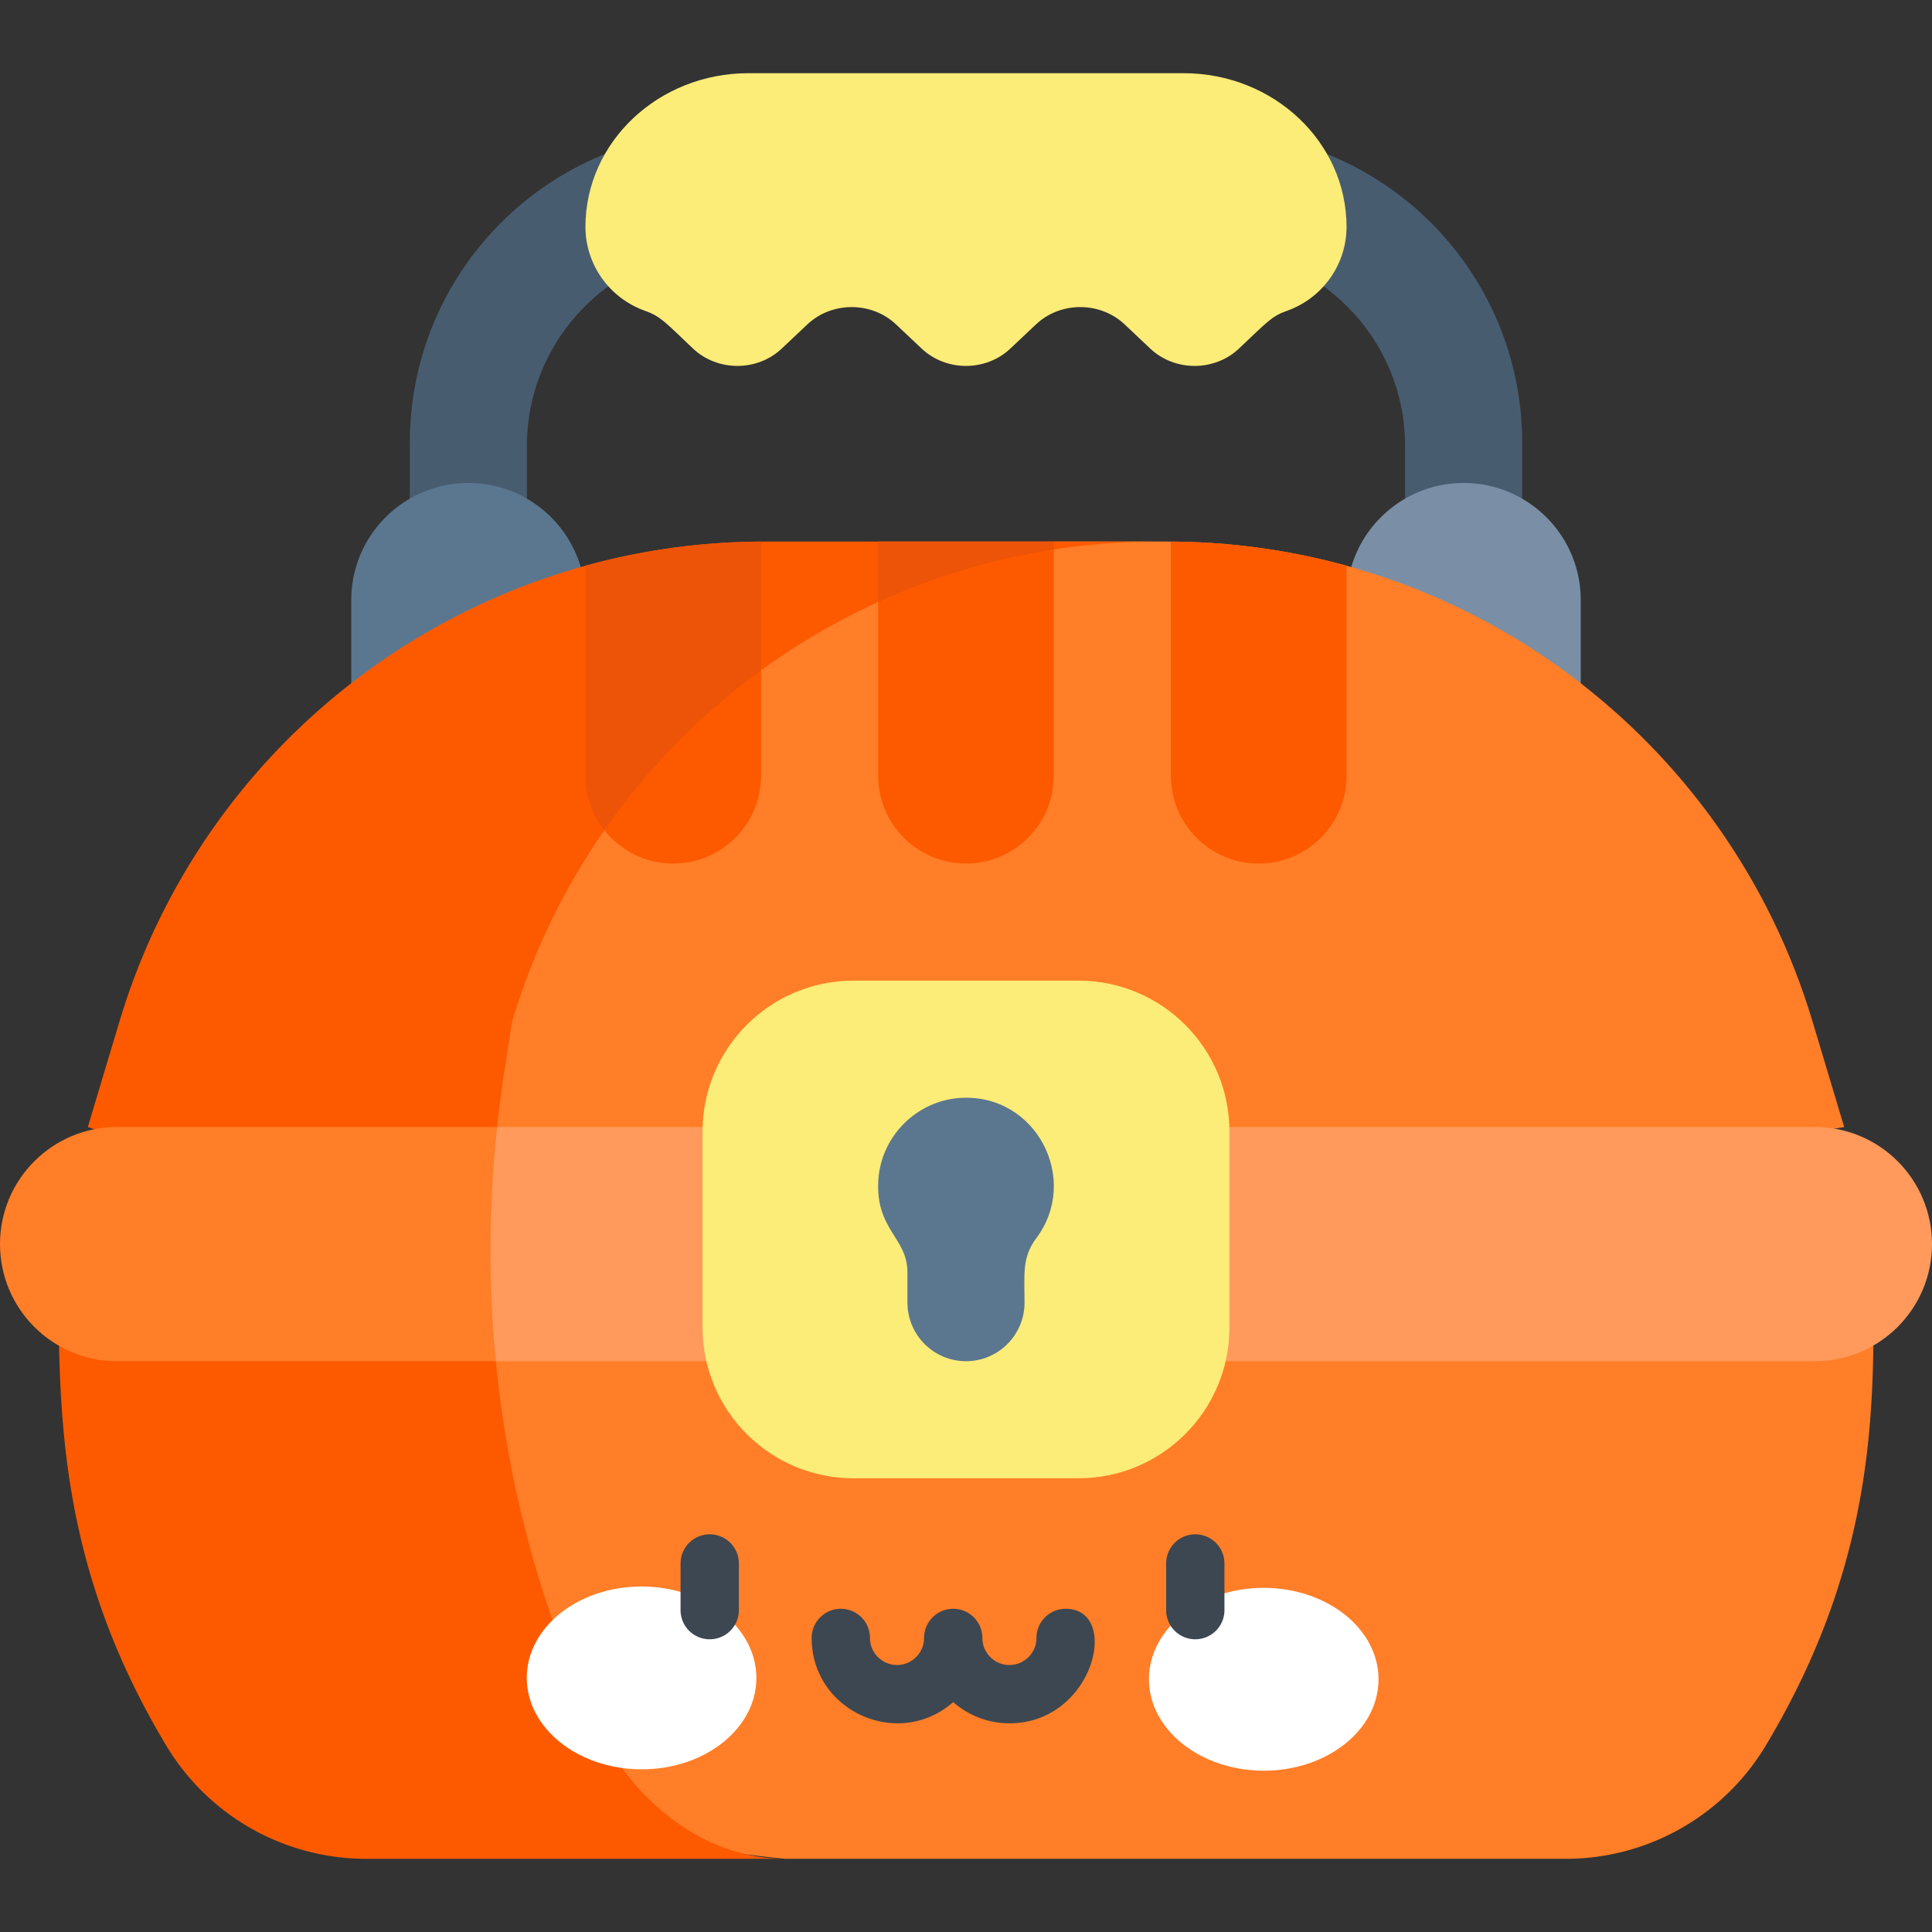 <svg xmlns="http://www.w3.org/2000/svg" xmlns:xlink="http://www.w3.org/1999/xlink" width="512" height="512" x="0" y="0" viewBox="0 0 512 512" style="enable-background:new 0 0 512 512" xml:space="preserve" class=""><rect x="0" y="0" width="512" height="512" fill="#333333" stroke="none"/>  <g>    <path fill="#485C70" d="M320.971 34.912H191.029c-45.519 0-82.424 36.906-82.424 82.424v134.785h294.791V117.336c0-45.519-36.906-82.424-82.425-82.424zm51.392 186.186H139.637V118.181c0-28.849 23.388-52.237 52.236-52.237h128.252c28.849 0 52.236 23.388 52.236 52.237v102.917z" opacity="1" data-original="#485c70"></path>    <path fill="#7A8FA5" d="M411.151 190.063h-46.545a7.758 7.758 0 0 1-7.758-7.758v-23.273c0-17.138 13.893-31.03 31.03-31.03 17.138 0 31.03 13.893 31.03 31.03v23.273a7.757 7.757 0 0 1-7.757 7.758z" opacity="1" data-original="#7a8fa5"></path>    <path fill="#5B778F" d="M100.847 190.063h46.545a7.758 7.758 0 0 0 7.758-7.758v-23.273c0-17.138-13.893-31.03-31.03-31.03-17.138 0-31.03 13.893-31.03 31.03v23.273a7.757 7.757 0 0 0 7.757 7.758z" opacity="1" data-original="#5b778f"></path>    <path fill="#FCEC78" d="M356.848 60.128c0 9.759-6.141 18.822-15.829 22.256-4.033 1.429-5.092 2.834-12.696 10.004-6.483 6.113-16.995 6.113-23.478 0l-6.809-6.42c-6.486-6.116-17.003-6.116-23.489 0l-6.809 6.42c-6.483 6.113-16.995 6.113-23.478 0l-6.809-6.42c-6.486-6.116-17.003-6.116-23.489 0l-6.809 6.42c-6.483 6.113-16.995 6.113-23.478 0-7.175-6.765-8.488-8.513-12.696-10.004-9.689-3.433-15.829-12.496-15.829-22.256 0-22.495 19.341-40.732 43.2-40.732h115.297c23.86 0 43.201 18.237 43.201 40.732z" opacity="1" data-original="#fcec78"></path>    <path fill="#FF7E27" d="M496.484 337.461c0 32.199 1.94 74.36-28.539 125.13a61.765 61.765 0 0 1-53.009 30.013H208.204c-153.732-13.96-78.149-155.143-78.149-155.143z" opacity="1" data-original="#ff7e27"></path>    <path fill="#FD5A00" d="M208.204 492.604H97.065a61.79 61.79 0 0 1-53.009-30.013c-28.577-47.629-28.539-87.795-28.539-125.13h114.539c.701 35.144 7.47 70.02 20.482 102.927 6.589 16.721 13.252 30.935 27.746 41.789 8.974 6.728 19.246 10.427 29.92 10.427z" opacity="1" data-original="#fd5a00"></path>    <path fill="#FF7E27" d="M480.339 270.697c-22.634-75.435-91.891-126.819-170.031-127.17-.299-.011-.608-.011-.907-.011h-30.126C70.937 178.423 131.735 298.67 131.735 298.67l194.083 27.151 162.908-27.151z" opacity="1" data-original="#ff7e27"></path>    <path fill="#FD5A00" d="M202.599 143.516c-.299 0-.608 0-.907.011a177.957 177.957 0 0 0-46.539 6.398c-58.14 16.031-105.534 60.922-123.492 120.772l-8.387 27.973 57.353 19.389 51.107-19.389a318.358 318.358 0 0 1 1.958-14.939l2.03-13.033c17.958-59.85 65.352-104.741 123.492-120.772a177.957 177.957 0 0 1 46.539-6.398c.299-.011.608-.011.907-.011H202.599z" opacity="1" data-original="#fd5a00"></path>    <path fill="#FF9A5C" d="M512 329.703c0 17.13-13.888 31.022-31.033 31.022H131.415c-32.125-27.447.319-62.055.319-62.055h349.232c17.146 0 31.034 13.888 31.034 31.033z" opacity="1" data-original="#ff9a5c"></path>    <path fill="#FF7E27" d="M131.415 360.725H31.033C13.888 360.725 0 346.837 0 329.703c0-8.572 3.472-16.33 9.087-21.945s13.373-9.088 21.945-9.088h100.702c-2.204 20.678-2.328 41.48-.319 62.055z" opacity="1" data-original="#ff7e27"></path>    <path fill="#FD5A00" d="M279.275 145.247v60.335c0 12.848-10.427 23.264-23.275 23.264-12.858 0-23.275-10.416-23.275-23.264v-46.044s20.05-16.485 46.55-14.291z" opacity="1" data-original="#fd5a00"></path>    <path fill="#ED5407" d="M279.275 143.516v2.102a175.557 175.557 0 0 0-20.06 4.307 178.831 178.831 0 0 0-26.489 9.613v-16.022z" opacity="1" data-original="#ed5407" class=""></path>    <path fill="#FD5A00" d="M356.845 149.928v55.647c0 12.858-10.416 23.275-23.275 23.275-12.848 0-23.264-10.416-23.264-23.275V143.53a177.946 177.946 0 0 1 46.539 6.398zM201.693 177.65v27.921c0 12.858-10.416 23.274-23.264 23.274-7.398 0-13.981-3.441-18.247-8.819 0-.154.041-39.089 41.511-42.376z" opacity="1" data-original="#fd5a00"></path>    <path fill="#ED5407" d="M201.693 143.527v34.123c-16.011 11.653-30.085 25.943-41.511 42.377a23.219 23.219 0 0 1-5.028-14.455v-55.647a177.951 177.951 0 0 1 46.539-6.398z" opacity="1" data-original="#ed5407" class=""></path>    <path fill="#FCEC78" d="M285.818 391.76h-59.637c-22.091 0-40-17.909-40-40v-51.879c0-22.091 17.909-40 40-40h59.637c22.091 0 40 17.909 40 40v51.879c0 22.092-17.909 40-40 40z" opacity="1" data-original="#fcec78"></path>    <path fill="#5B778F" d="M254.516 290.958c-11.65.722-21.106 10.247-21.753 21.902-.729 13.148 7.721 15.04 7.721 24.358v7.997c0 8.569 6.946 15.515 15.515 15.515s15.515-6.946 15.515-15.515c0-7.608-.734-11.939 3.135-17.111 11.67-15.605-.089-38.389-20.133-37.146z" opacity="1" data-original="#5b778f"></path>    <ellipse cx="170.059" cy="444.748" fill="#FFFFFF" rx="24.228" ry="30.424" transform="rotate(-89.89 170.001 444.721)" opacity="1" data-original="#ffffff"></ellipse>    <ellipse cx="334.965" cy="445.108" fill="#FFFFFF" rx="24.228" ry="30.424" transform="rotate(-89.89 334.892 445.097)" opacity="1" data-original="#ffffff"></ellipse>    <g fill="#3D4751">      <path d="M188.082 406.61a7.727 7.727 0 0 0-7.727 7.727v12.364a7.727 7.727 0 0 0 15.454 0v-12.364a7.727 7.727 0 0 0-7.727-7.727zM316.764 406.61a7.727 7.727 0 0 0-7.727 7.727v12.364a7.727 7.727 0 0 0 15.454 0v-12.364a7.727 7.727 0 0 0-7.727-7.727zM282.398 426.346a7.727 7.727 0 0 0-7.727 7.727c0 3.952-3.215 7.166-7.166 7.166-3.952 0-7.166-3.215-7.166-7.166a7.727 7.727 0 0 0-15.454 0c0 3.952-3.215 7.166-7.166 7.166s-7.166-3.215-7.166-7.166a7.727 7.727 0 0 0-15.454 0c0 19.413 22.978 29.753 37.515 17.005 3.982 3.492 9.193 5.616 14.894 5.616 22.465 0 29.628-30.348 14.89-30.348z" fill="#3D4751" opacity="1" data-original="#3d4751"></path>    </g>  </g></svg>